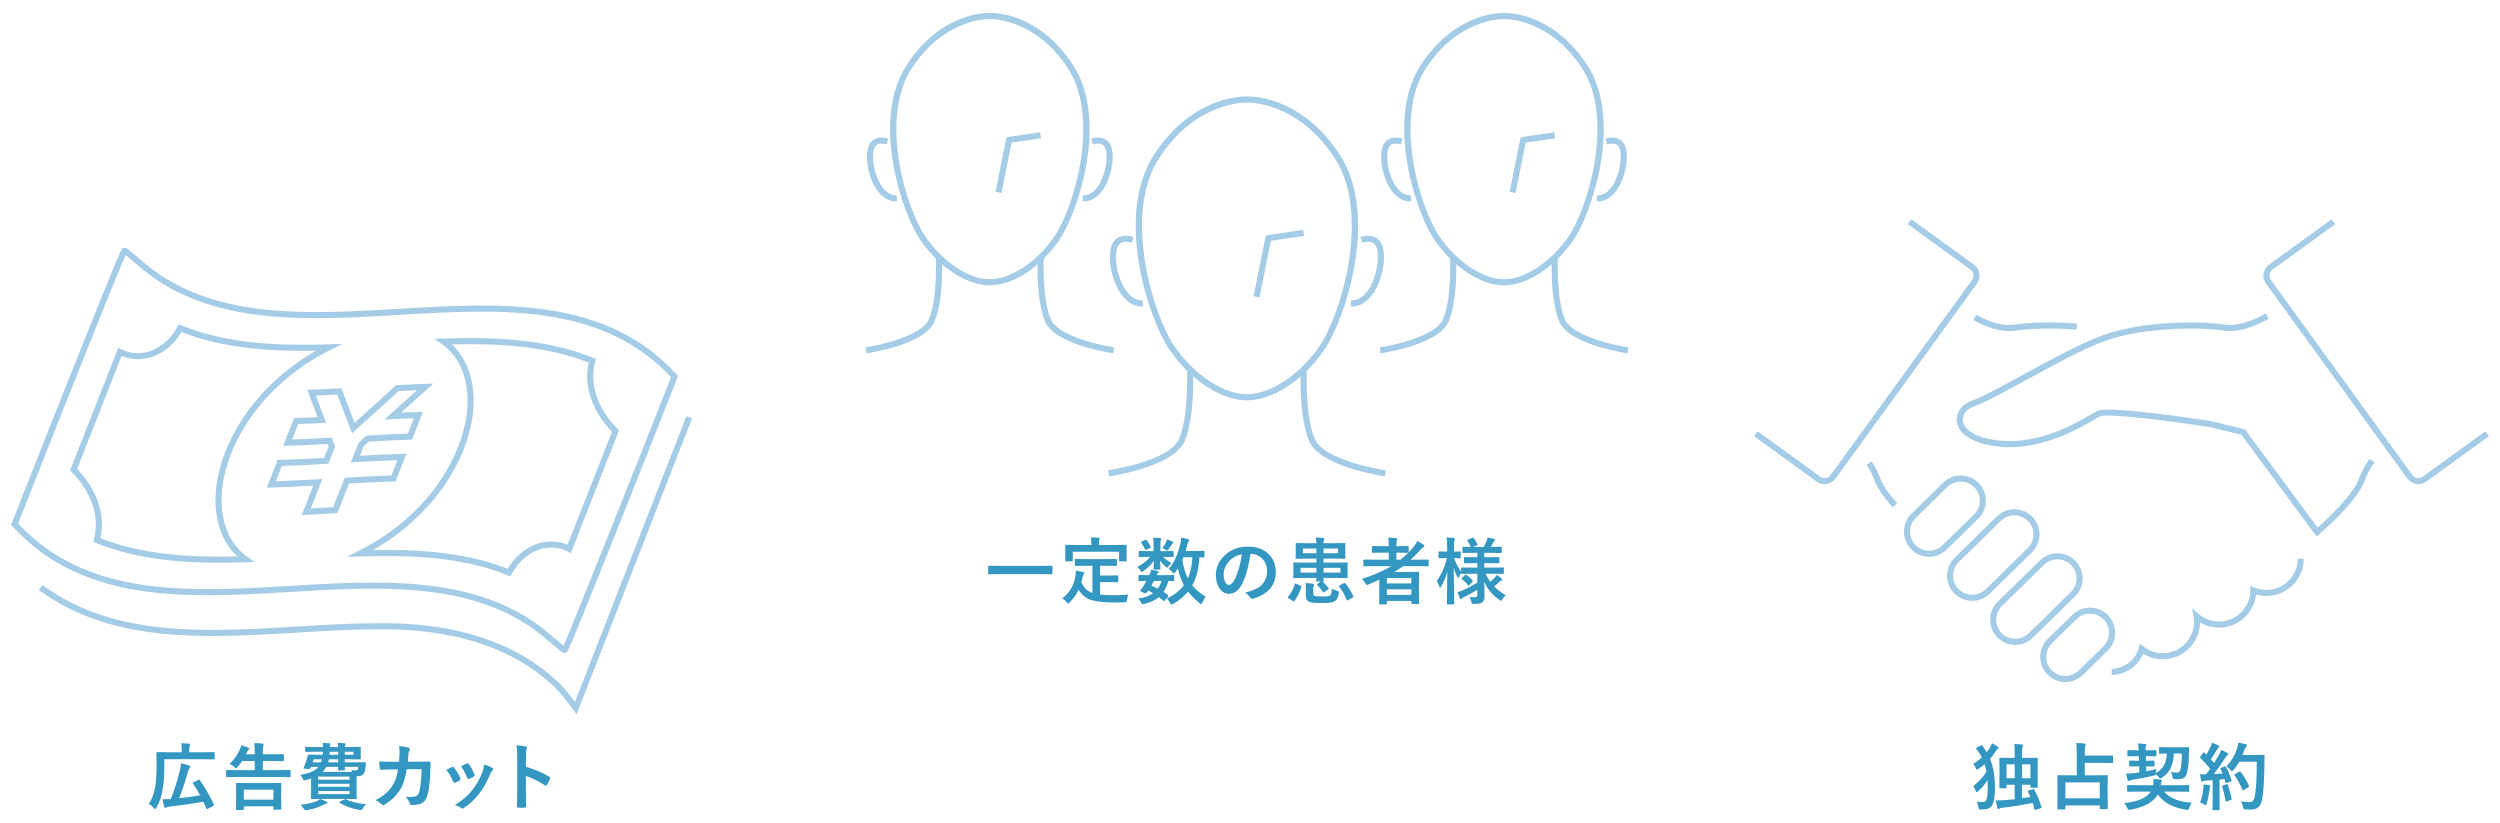 <?xml version="1.0" encoding="utf-8"?>
<!-- Generator: Adobe Illustrator 24.0.1, SVG Export Plug-In . SVG Version: 6.00 Build 0)  -->
<svg version="1.1" id="レイヤー_1" xmlns="http://www.w3.org/2000/svg" xmlns:xlink="http://www.w3.org/1999/xlink" x="0px"
	 y="0px" width="820px" height="270px" viewBox="0 0 820 270" style="enable-background:new 0 0 820 270;" xml:space="preserve">
<style type="text/css">
	.st0{fill:#3397C2;}
	.st1{fill:#A4CCE7;}
</style>
<g>
	<g>
		<path class="st0" d="M53.896,249.025v2.906c0,2.844-0.223,5.41-0.668,7.699c-0.375,1.945-1.016,3.715-1.922,5.309
			c-0.164,0.305-0.293,0.457-0.387,0.457c-0.086,0-0.246-0.129-0.48-0.387c-0.5-0.547-1.035-0.996-1.605-1.348
			c0.922-1.398,1.578-3.07,1.969-5.016c0.367-1.727,0.551-4.117,0.551-7.172l-0.047-4.512c0-0.133,0.016-0.211,0.047-0.234
			s0.102-0.035,0.211-0.035l3.27,0.047h4.77v-1.031c0-0.836-0.047-1.484-0.141-1.945c0.836,0.023,1.684,0.07,2.543,0.141
			c0.258,0.031,0.387,0.113,0.387,0.246s-0.047,0.285-0.141,0.457c-0.117,0.195-0.176,0.539-0.176,1.031v1.102h4.875l3.223-0.047
			c0.156,0,0.234,0.09,0.234,0.27v1.816c0,0.141-0.016,0.227-0.047,0.258c-0.023,0.023-0.086,0.035-0.188,0.035l-3.223-0.047H53.896
			z M65.532,255.857c1.758,2.523,3.297,5.195,4.617,8.016c0.031,0.086,0.047,0.152,0.047,0.199c0,0.102-0.09,0.195-0.27,0.281
			l-1.77,0.938c-0.102,0.047-0.184,0.07-0.246,0.07c-0.109,0-0.195-0.082-0.258-0.246c-0.422-0.953-0.742-1.668-0.961-2.145
			c-3.703,0.656-7.434,1.191-11.191,1.605c-0.383,0.047-0.676,0.137-0.879,0.27c-0.148,0.094-0.277,0.141-0.387,0.141
			c-0.156,0-0.277-0.121-0.363-0.363c-0.172-0.594-0.363-1.426-0.574-2.496c0.336,0.016,0.648,0.023,0.938,0.023
			c0.578,0,1.176-0.023,1.793-0.07c1.195-3.023,2.195-6.191,3-9.504c0.164-0.648,0.27-1.395,0.316-2.238
			c0.867,0.18,1.754,0.422,2.66,0.727c0.273,0.078,0.41,0.215,0.41,0.41c0,0.148-0.07,0.309-0.211,0.48
			c-0.25,0.297-0.453,0.742-0.609,1.336c-0.852,3.094-1.801,5.934-2.848,8.52c2.742-0.305,5.039-0.625,6.891-0.961
			c-0.633-1.195-1.418-2.48-2.355-3.855c-0.047-0.07-0.07-0.133-0.07-0.188c0-0.078,0.086-0.16,0.258-0.246l1.559-0.75
			c0.164-0.07,0.27-0.105,0.316-0.105C65.399,255.705,65.462,255.756,65.532,255.857z"/>
		<path class="st0" d="M77.444,254.861l-3.023,0.047c-0.133,0-0.211-0.016-0.234-0.047s-0.035-0.102-0.035-0.211v-1.828
			c0-0.133,0.016-0.211,0.047-0.234s0.105-0.035,0.223-0.035l3.023,0.047h6.117v-2.988h-4.125c-0.477,0.727-0.973,1.387-1.488,1.98
			c-0.258,0.305-0.426,0.457-0.504,0.457c-0.102,0-0.289-0.137-0.563-0.41c-0.313-0.32-0.832-0.691-1.559-1.113
			c1.297-1.195,2.371-2.66,3.223-4.395c0.273-0.617,0.473-1.184,0.598-1.699c0.563,0.164,1.266,0.406,2.109,0.727
			c0.336,0.117,0.504,0.25,0.504,0.398c0,0.109-0.09,0.238-0.27,0.387c-0.156,0.133-0.289,0.348-0.398,0.645
			c-0.211,0.461-0.34,0.734-0.387,0.82h2.859v-0.574c0-1.359-0.047-2.391-0.141-3.094c1.125,0.023,2.027,0.078,2.707,0.164
			c0.258,0.023,0.387,0.113,0.387,0.27c0,0.063-0.051,0.223-0.152,0.48c-0.094,0.258-0.141,0.855-0.141,1.793v0.961h3.387
			l3.258-0.047c0.164,0,0.246,0.086,0.246,0.258v1.781c0,0.172-0.082,0.258-0.246,0.258l-3.258-0.047h-3.387v2.988h5.777
			l3.023-0.047c0.141,0,0.227,0.016,0.258,0.047c0.023,0.031,0.035,0.105,0.035,0.223v1.828c0,0.125-0.016,0.199-0.047,0.223
			c-0.039,0.023-0.121,0.035-0.246,0.035l-3.023-0.047H77.444z M79.694,265.689h-2.039c-0.125,0-0.199-0.016-0.223-0.047
			s-0.035-0.102-0.035-0.211l0.047-3.961v-1.805l-0.047-2.613c0-0.125,0.016-0.199,0.047-0.223s0.102-0.035,0.211-0.035l3.293,0.047
			h7.746l3.305-0.047c0.125,0,0.203,0.016,0.234,0.047c0.023,0.031,0.035,0.102,0.035,0.211l-0.047,2.262v2.063l0.047,3.961
			c0,0.156-0.09,0.234-0.27,0.234h-2.063c-0.172,0-0.258-0.078-0.258-0.234v-0.867h-9.691v0.961c0,0.125-0.02,0.199-0.059,0.223
			C79.897,265.678,79.819,265.689,79.694,265.689z M79.987,259.021v3.27h9.691v-3.27H79.987z"/>
		<path class="st0" d="M110.753,243.658c0.633,0,1.375,0.043,2.227,0.129c0.258,0.023,0.387,0.109,0.387,0.258
			c0,0.031-0.047,0.16-0.141,0.387c-0.086,0.133-0.129,0.332-0.129,0.598h1.102l3.867-0.047c0.141,0,0.227,0.016,0.258,0.047
			c0.023,0.031,0.035,0.105,0.035,0.223l-0.047,1.336v0.867l0.047,1.359c0,0.133-0.02,0.211-0.059,0.234
			c-0.031,0.023-0.109,0.035-0.234,0.035l-3.867-0.047h-1.102v1.008h3.363l3.293-0.047c0.18,0,0.27,0.07,0.27,0.211
			c0,0.023,0,0.051,0,0.082c-0.039,0.563-0.066,0.887-0.082,0.973c-0.125,1.172-0.293,1.945-0.504,2.32
			c-0.367,0.672-1.086,1.008-2.156,1.008h-0.316v4.934l0.047,2.297c0,0.125-0.014,0.201-0.041,0.229s-0.104,0.041-0.229,0.041
			l-3.492-0.047h-7.523l-3.469,0.047c-0.133,0-0.211-0.016-0.234-0.047s-0.035-0.105-0.035-0.223l0.047-2.531v-3.938
			c-0.391,0.141-0.957,0.316-1.699,0.527c-0.266,0.063-0.445,0.094-0.539,0.094c-0.18,0-0.355-0.199-0.527-0.598
			c-0.203-0.492-0.465-0.898-0.785-1.219c2.961-0.461,4.953-1.336,5.977-2.625h-2.449l-0.188,0.434
			c-0.086,0.18-0.215,0.27-0.387,0.27c-0.039,0-0.07,0-0.094,0l-1.441-0.129c-0.227-0.023-0.34-0.078-0.34-0.164
			c0-0.039,0.016-0.094,0.047-0.164c0.438-0.93,0.773-1.82,1.008-2.672c0.109-0.344,0.207-0.766,0.293-1.266
			c0.016-0.227,0.109-0.34,0.281-0.34l3.27,0.047h1.395c0.008-0.047,0.031-0.375,0.07-0.984h-2.332l-3.234,0.047
			c-0.18,0-0.27-0.078-0.27-0.234v-1.125c0-0.125,0.016-0.203,0.047-0.234c0.031-0.023,0.105-0.035,0.223-0.035l3.234,0.047h2.355
			c-0.023-0.516-0.078-0.973-0.164-1.371c0.922,0.023,1.648,0.066,2.18,0.129c0.289,0.023,0.434,0.109,0.434,0.258
			c0,0.047-0.02,0.113-0.059,0.199c-0.047,0.094-0.074,0.156-0.082,0.188c-0.07,0.156-0.105,0.355-0.105,0.598h2.766
			C110.894,244.482,110.839,244.025,110.753,243.658z M105.035,262.068c0.805,0.289,1.492,0.586,2.063,0.891
			c0.227,0.094,0.34,0.207,0.34,0.34c0,0.164-0.121,0.262-0.363,0.293c-0.328,0.055-0.648,0.172-0.961,0.352
			c-1.375,0.773-3.176,1.359-5.402,1.758c-0.281,0.031-0.449,0.047-0.504,0.047c-0.125,0-0.223-0.039-0.293-0.117
			c-0.047-0.039-0.141-0.168-0.281-0.387c-0.32-0.539-0.672-0.973-1.055-1.301c2.25-0.227,4.059-0.633,5.426-1.219
			C104.378,262.561,104.722,262.342,105.035,262.068z M102.585,250.045h2.684c0.109-0.227,0.223-0.563,0.34-1.008h-2.73
			L102.585,250.045z M114.632,254.732h-10.289v1.008h10.289V254.732z M104.343,258.061h10.289v-0.973h-10.289V258.061z
			 M114.632,260.486v-1.008h-10.289v1.008H114.632z M105.808,253.174h9.645c-0.125-0.367-0.195-0.578-0.211-0.633
			c0.555,0.086,1.066,0.129,1.535,0.129c0.352,0,0.559-0.121,0.621-0.363c0.023-0.109,0.055-0.367,0.094-0.773h-4.395
			c0.008,0.195,0.02,0.41,0.035,0.645c0.008,0.148,0.012,0.23,0.012,0.246c0,0.125-0.016,0.203-0.047,0.234
			c-0.031,0.023-0.102,0.035-0.211,0.035h-1.734c-0.133,0-0.215-0.016-0.246-0.047c-0.023-0.031-0.035-0.105-0.035-0.223
			l0.023-0.891h-3.867C106.683,252.197,106.277,252.744,105.808,253.174z M107.625,250.045h3.293v-1.008h-3.047
			C107.785,249.475,107.703,249.811,107.625,250.045z M108.082,247.549h2.836v-0.984h-2.789
			C108.128,246.807,108.113,247.135,108.082,247.549z M113.578,262.174c1.477,0.805,3.652,1.348,6.527,1.629
			c-0.5,0.469-0.891,0.957-1.172,1.465c-0.164,0.289-0.34,0.434-0.527,0.434c-0.125,0-0.316-0.023-0.574-0.07
			c-2.656-0.484-4.809-1.262-6.457-2.332c-0.109-0.078-0.164-0.137-0.164-0.176c0-0.047,0.086-0.109,0.258-0.188l1.535-0.715
			c0.18-0.086,0.297-0.129,0.352-0.129S113.484,262.119,113.578,262.174z M115.91,246.564h-2.813v0.984h2.813V246.564z"/>
		<path class="st0" d="M130.88,249.857c0.102-1.148,0.16-2.227,0.176-3.234c0-0.672-0.059-1.305-0.176-1.898
			c1.336,0.125,2.375,0.293,3.117,0.504c0.273,0.086,0.41,0.254,0.41,0.504c0,0.141-0.039,0.293-0.117,0.457
			c-0.164,0.273-0.27,0.648-0.316,1.125c-0.008,0.156-0.039,0.551-0.094,1.184c-0.031,0.461-0.07,0.906-0.117,1.336h3.645
			l3.34-0.047c0.336,0,0.504,0.109,0.504,0.328c0,0.008-0.031,0.859-0.094,2.555c-0.117,3.586-0.414,6.215-0.891,7.887
			c-0.258,1-0.629,1.758-1.113,2.273c-0.438,0.469-1.012,0.793-1.723,0.973c-0.664,0.172-1.469,0.258-2.414,0.258
			c-0.289,0-0.48-0.16-0.574-0.48c-0.313-0.875-0.777-1.602-1.395-2.18c0.414,0.016,0.77,0.023,1.066,0.023
			c0.961,0,1.691-0.078,2.191-0.234c0.352-0.117,0.617-0.309,0.797-0.574c0.172-0.242,0.324-0.613,0.457-1.113
			c0.414-1.75,0.652-4.148,0.715-7.195h-4.852c-0.484,2.961-1.195,5.176-2.133,6.645c-1.203,1.961-2.898,3.609-5.086,4.945
			c-0.203,0.125-0.387,0.188-0.551,0.188s-0.316-0.078-0.457-0.234c-0.508-0.563-1.18-1.027-2.016-1.395
			c2.438-1.227,4.316-2.859,5.637-4.898c0.797-1.281,1.375-3.008,1.734-5.18h-2.168c-1.055,0-2.203,0.043-3.445,0.129
			c-0.023,0-0.043,0-0.059,0c-0.18,0-0.281-0.137-0.305-0.41c-0.07-0.391-0.137-1.168-0.199-2.332
			c1.008,0.063,2.336,0.094,3.984,0.094H130.88z"/>
		<path class="st0" d="M146.389,252.518c0.469-0.258,1.102-0.574,1.898-0.949c0.094-0.047,0.18-0.07,0.258-0.07
			c0.125,0,0.246,0.078,0.363,0.234c0.961,1.211,1.648,2.395,2.063,3.551c0.063,0.227,0.094,0.348,0.094,0.363
			c0,0.102-0.094,0.215-0.281,0.34c-0.5,0.289-1.016,0.535-1.547,0.738c-0.078,0.031-0.148,0.047-0.211,0.047
			c-0.164,0-0.293-0.125-0.387-0.375C148.061,254.92,147.311,253.627,146.389,252.518z M158.775,250.725
			c1.211,0.375,2.105,0.758,2.684,1.148c0.211,0.156,0.316,0.293,0.316,0.41c0,0.133-0.086,0.277-0.258,0.434
			c-0.195,0.164-0.438,0.57-0.727,1.219c-1.039,2.461-2.246,4.59-3.621,6.387c-1.492,1.906-3.141,3.453-4.945,4.641
			c-0.234,0.172-0.426,0.258-0.574,0.258s-0.277-0.055-0.387-0.164c-0.531-0.43-1.211-0.766-2.039-1.008
			c1.547-1.023,2.746-1.91,3.598-2.66c0.773-0.688,1.492-1.465,2.156-2.332c1.406-1.828,2.488-3.758,3.246-5.789
			C158.514,252.432,158.697,251.584,158.775,250.725z M151.217,251.299c1.023-0.484,1.664-0.777,1.922-0.879
			c0.094-0.047,0.176-0.07,0.246-0.07c0.133,0,0.258,0.086,0.375,0.258c0.797,1.039,1.414,2.207,1.852,3.504
			c0.039,0.117,0.059,0.211,0.059,0.281c0,0.133-0.102,0.254-0.305,0.363c-0.461,0.266-1.012,0.512-1.652,0.738
			c-0.063,0.023-0.113,0.035-0.152,0.035c-0.125,0-0.234-0.129-0.328-0.387C152.646,253.635,151.975,252.354,151.217,251.299z"/>
		<path class="st0" d="M172.515,251.486c3.016,0.945,5.559,2.035,7.629,3.27c0.211,0.109,0.316,0.246,0.316,0.41
			c0,0.063-0.016,0.133-0.047,0.211c-0.297,0.75-0.641,1.445-1.031,2.086c-0.102,0.18-0.207,0.27-0.316,0.27
			c-0.094,0-0.184-0.039-0.27-0.117c-2.25-1.445-4.352-2.473-6.305-3.082v5.309c0,0.875,0.031,2.441,0.094,4.699
			c0,0.031,0,0.055,0,0.07c0,0.195-0.145,0.293-0.434,0.293c-0.359,0.023-0.715,0.035-1.066,0.035c-0.359,0-0.715-0.012-1.066-0.035
			c-0.305,0-0.457-0.121-0.457-0.363c0.063-1.547,0.094-3.121,0.094-4.723v-11.813c0-1.461-0.078-2.645-0.234-3.551
			c1.406,0.094,2.406,0.223,3,0.387c0.305,0.063,0.457,0.199,0.457,0.41c0,0.133-0.066,0.316-0.199,0.551
			c-0.109,0.211-0.164,0.961-0.164,2.25V251.486z"/>
	</g>
	<g>
		<path class="st1" d="M185.036,214.289l-0.21-0.168c-0.629-0.239-1.637-1.073-4.203-3.258c-1.59-1.354-3.393-2.89-4.787-3.919
			l-0.001-0.001c-22.014-16.275-51.8-14.5-80.604-12.783c-33.366,1.991-67.87,4.047-91.179-21.56l-0.419-0.46l0.228-0.578
			c6.461-16.447,15.406-39.014,22.258-56.154c13.561-33.92,13.71-33.956,14.425-34.124c0.71-0.173,1.076,0.072,4.861,3.296
			c1.63,1.389,3.478,2.962,4.908,4.014c22,16.185,51.734,14.415,80.491,12.699c33.37-1.988,67.875-4.046,91.185,21.562l0.419,0.46
			l-0.228,0.579c-6.127,15.597-15.074,38.147-22.263,56.114c-13.579,33.937-13.703,33.969-14.39,34.151L185.036,214.289z
			 M177.023,205.335c1.451,1.071,3.281,2.63,4.896,4.005c1.003,0.854,2.18,1.856,2.93,2.438
			c3.222-7.324,23.274-57.586,35.239-88.033c-22.666-24.419-56.47-22.406-89.167-20.455c-29.11,1.737-59.212,3.529-81.794-13.084
			c-1.487-1.094-3.364-2.692-5.02-4.102c-1.001-0.853-2.176-1.854-2.925-2.435c-3.184,7.161-22.691,56.125-35.232,88.042
			c22.665,24.418,56.468,22.405,89.162,20.453C124.272,190.427,154.426,188.628,177.023,205.335L177.023,205.335z M167.456,189.083
			l-0.849-0.347c-15.508-6.33-33.156-6.689-48.377-6.212l-4.555,0.145l4.076-2.038c15.136-7.568,26.986-19.977,32.512-34.042
			c5.595-14.26,3.498-27.501-5.343-33.734l-2.443-1.723l2.988-0.094c15.426-0.489,33.334-0.114,49.196,6.358l0.827,0.337
			l-0.243,0.86c-2.029,7.184,0.719,15.441,7.352,22.088l0.462,0.463l-0.239,0.608c-5.054,12.881-10.115,25.762-15.177,38.644
			l-0.404,1.028l-0.983-0.504c-7.24-3.707-15.032,0.822-18.381,7.346L167.456,189.083z M126.816,180.377
			c12.954,0,26.966,1.162,39.714,6.174c4.289-7.504,12.595-10.813,19.639-7.872c4.853-12.352,9.706-24.702,14.552-37.053
			c-6.56-6.82-9.367-15.2-7.625-22.702c-14.408-5.662-30.566-6.294-44.88-5.962c7.8,7.285,9.383,20.406,3.909,34.357
			c-5.239,13.338-15.962,25.219-29.742,33.1C123.844,180.393,125.323,180.377,126.816,180.377z M71.944,184.574
			c-13.239,0-27.591-1.217-40.58-6.528l-0.828-0.339l0.244-0.859c2.038-7.188-0.706-15.446-7.338-22.094l-0.462-0.463l15.827-40.272
			l0.982,0.502c7.236,3.698,15.018-0.829,18.36-7.345l0.418-0.816l0.849,0.347c15.528,6.341,33.17,6.706,48.377,6.225l4.55-0.144
			l-4.071,2.038c-15.12,7.567-26.965,19.973-32.498,34.036c-5.59,14.253-3.498,27.501,5.331,33.749l2.433,1.722l-2.979,0.095
			C77.761,184.515,74.88,184.574,71.944,184.574z M32.93,176.52c14.416,5.677,30.576,6.316,44.886,5.982
			c-7.792-7.297-9.372-20.425-3.901-34.372c5.247-13.334,15.966-25.212,29.732-33.093c-14.135,0.258-29.918-0.545-44.152-6.145
			c-4.282,7.495-12.578,10.803-19.617,7.871l-14.56,37.047C31.878,160.633,34.682,169.015,32.93,176.52z M98.938,168.963
			l0.574-1.454c1.081-2.736,2.162-5.479,3.234-8.218c-4.403,0.251-9.064,0.489-13.74,0.617l-1.508,0.041l0.922-2.358
			c0.773-1.97,1.546-3.937,2.324-5.904v-0.781l0.971-0.049c4.612-0.133,9.201-0.362,14.606-0.667l0.509-1.297
			c0.318-0.811,0.636-1.622,0.958-2.436c-0.109-0.277-0.216-0.559-0.322-0.84c-5.096,0.291-9.27,0.477-13.081,0.581l-1.524,0.041
			l0.569-1.414c0.184-0.458,0.369-0.93,0.547-1.395c0.288-0.725,0.567-1.437,0.847-2.148c0.281-0.716,0.561-1.432,0.845-2.145
			c0.161-0.422,0.334-0.857,0.506-1.292l0.289-0.729l0.657-0.02c2.329-0.07,4.678-0.159,7.001-0.266
			c-0.962-2.547-1.915-5.113-2.862-7.689l-0.475-1.291l2.44-0.088c2.306-0.083,4.625-0.193,6.95-0.31
			c0.365-0.014,0.705-0.027,1.045-0.054l0.747-0.058l0.265,0.701c1.348,3.559,2.706,7.102,4.066,10.643
			c4.466-4.049,8.931-8.091,13.384-12.116l0.262-0.237l1.421-0.075c2.344-0.119,4.672-0.222,6.986-0.306l3.836-0.147l-2.069,1.85
			c-2.843,2.543-5.686,5.104-8.54,7.675c2.012-0.088,3.868-0.155,5.619-0.203l1.496-0.041l-0.534,1.397
			c-0.181,0.475-0.37,0.949-0.558,1.423l-0.778,1.99c-0.298,0.759-0.597,1.519-0.891,2.28c-0.138,0.336-0.261,0.65-0.385,0.966
			l-0.421,1.065l-0.658,0.02c-3.888,0.111-8.034,0.297-13.402,0.601l-1.829,1.645c-0.28,0.722-0.563,1.44-0.846,2.16
			c-0.114,0.29-0.228,0.58-0.341,0.87c4.393-0.251,9.049-0.489,13.748-0.617l1.668-0.045l-0.746,1.492
			c-0.372,0.946-0.77,1.96-1.167,2.974c-0.398,1.016-0.796,2.031-1.198,3.045l-0.578,1.475l-0.698,0.111
			c-4.97,0.136-9.942,0.398-14.604,0.666l-3.803,9.682l-5.327,0.309c-1.616,0.095-3.232,0.189-4.848,0.28L98.938,168.963z
			 M105.744,157.114l-0.567,1.453c-1.07,2.737-2.149,5.481-3.23,8.221c1.095-0.063,2.189-0.127,3.283-0.191l4.05-0.234l3.803-9.681
			l0.639-0.037c4.656-0.271,9.639-0.539,14.642-0.688l0.132-0.337c0.403-1.017,0.8-2.03,1.197-3.044
			c0.215-0.549,0.43-1.098,0.646-1.646c-4.715,0.151-9.368,0.404-13.727,0.658l-1.553,0.091l0.562-1.45
			c0.301-0.777,0.606-1.553,0.911-2.328c0.311-0.79,0.621-1.581,0.928-2.374l0.086-0.223l2.707-2.434l0.351-0.02
			c5.253-0.3,9.345-0.487,13.147-0.604c0.106-0.271,0.213-0.541,0.325-0.812c0.288-0.745,0.587-1.508,0.887-2.27l0.779-1.991
			c0-0.001,0.001-0.002,0.001-0.004c-2.099,0.068-4.358,0.162-6.861,0.286l-2.806,0.138l3.802-3.424
			c2.286-2.06,4.565-4.113,6.842-6.156c-1.743,0.07-3.491,0.15-5.244,0.239l-0.716,0.037c-4.724,4.27-9.462,8.56-14.199,12.856
			l-1.082,0.98l-0.524-1.363c-1.448-3.771-2.896-7.541-4.333-11.329c-0.113,0.005-0.226,0.009-0.338,0.014
			c-2.236,0.112-4.458,0.218-6.668,0.3c0.948,2.567,1.901,5.124,2.864,7.66l0.489,1.286l-1.374,0.068
			c-2.563,0.126-5.168,0.231-7.756,0.313c-0.104,0.263-0.206,0.525-0.307,0.788c-0.288,0.724-0.567,1.436-0.847,2.147
			c-0.28,0.715-0.561,1.429-0.844,2.142c3.571-0.114,7.51-0.3,12.245-0.575l0.737-0.043l0.332,0.89
			c0.207,0.555,0.416,1.113,0.635,1.656l0.15,0.371l-0.147,0.372c-0.371,0.935-0.736,1.867-1.101,2.798l-0.979,2.491l-0.639,0.036
			c-5.438,0.309-10.042,0.545-14.634,0.687c-0.663,1.677-1.321,3.352-1.979,5.027c4.696-0.151,9.356-0.404,13.726-0.658
			L105.744,157.114z"/>
		<path class="st1" d="M189.116,234.317l-1.076-1.473c-1.555-2.129-3.012-4-4.453-5.722l-0.132-0.147
			c-3.622-3.863-10.026-9.369-19.949-13.639c-10.673-4.599-23.334-6.93-37.633-6.93l-1.592,0.014
			c-8.848,0-18.041,0.551-26.932,1.084c-8.611,0.516-18.371,1.101-27.537,1.101c-8.691,0-21.711-0.424-34.385-4.084
			c-8.559-2.484-15.978-6.083-22.682-11.003l1.184-1.613c6.512,4.779,13.727,8.277,22.055,10.695
			c12.429,3.59,25.26,4.005,33.829,4.005c9.106,0,18.834-0.583,27.417-1.097c8.92-0.535,18.144-1.088,27.039-1.088l1.591-0.014
			c14.585,0,27.513,2.386,38.438,7.093c10.239,4.405,16.865,10.105,20.62,14.111l0.199,0.224c1.134,1.354,2.273,2.793,3.458,4.37
			l36.561-93.689l1.863,0.728L189.116,234.317z"/>
	</g>
	<g>
		<path class="st0" d="M327.428,188.321l-3.047,0.047c-0.18,0-0.27-0.078-0.27-0.234v-2.332c0-0.156,0.09-0.234,0.27-0.234
			l3.047,0.047h14.461l3.059-0.047c0.172,0,0.258,0.078,0.258,0.234v2.332c0,0.156-0.086,0.234-0.258,0.234l-3.059-0.047H327.428z"
			/>
		<path class="st0" d="M356.085,185.579l-3.234,0.047c-0.141,0-0.227-0.016-0.258-0.047c-0.023-0.031-0.035-0.105-0.035-0.223
			v-1.758c0-0.125,0.02-0.199,0.059-0.223c0.031-0.023,0.109-0.035,0.234-0.035l3.234,0.047h6.773l3.234-0.047
			c0.125,0,0.203,0.016,0.234,0.047c0.023,0.031,0.035,0.102,0.035,0.211v1.758c0,0.125-0.016,0.203-0.047,0.234
			c-0.031,0.023-0.105,0.035-0.223,0.035l-3.234-0.047h-2.039v3.188h2.93l2.754-0.047c0.141,0,0.223,0.016,0.246,0.047
			c0.031,0.031,0.047,0.102,0.047,0.211v1.758c0,0.109-0.016,0.176-0.047,0.199s-0.113,0.035-0.246,0.035l-2.754-0.047h-2.93v4.102
			c1.227,0.141,2.77,0.211,4.629,0.211c1.211,0,2.762-0.07,4.652-0.211c-0.227,0.547-0.379,1.121-0.457,1.723
			c-0.047,0.383-0.117,0.609-0.211,0.68c-0.07,0.055-0.285,0.102-0.645,0.141c-0.914,0.047-1.859,0.07-2.836,0.07
			c-4.25-0.016-7.227-0.406-8.93-1.172c-1.18-0.523-2.258-1.523-3.234-3c-0.695,1.5-1.672,2.867-2.93,4.102
			c-0.25,0.273-0.426,0.41-0.527,0.41c-0.086,0-0.246-0.152-0.48-0.457c-0.383-0.492-0.848-0.906-1.395-1.242
			c2.438-1.898,3.879-4.426,4.324-7.582c0.094-0.742,0.141-1.254,0.141-1.535c0.695,0.102,1.457,0.254,2.285,0.457
			c0.305,0.063,0.457,0.172,0.457,0.328c0,0.125-0.074,0.277-0.223,0.457c-0.109,0.133-0.215,0.383-0.316,0.75
			c-0.109,0.641-0.254,1.27-0.434,1.887c0.508,0.984,1.02,1.723,1.535,2.215c0.555,0.523,1.246,0.93,2.074,1.219v-8.895H356.085z
			 M366.117,178.759l3.164-0.047c0.18,0,0.27,0.078,0.27,0.234l-0.047,1.254v1.031l0.047,2.637c0,0.125-0.02,0.199-0.059,0.223
			c-0.023,0.023-0.094,0.035-0.211,0.035h-1.969c-0.125,0-0.199-0.016-0.223-0.047s-0.035-0.102-0.035-0.211v-2.906h-15.188v2.906
			c0,0.125-0.02,0.199-0.059,0.223c-0.031,0.023-0.109,0.035-0.234,0.035h-1.945c-0.125,0-0.199-0.016-0.223-0.047
			s-0.035-0.102-0.035-0.211l0.047-2.637v-0.82l-0.047-1.465c0-0.156,0.086-0.234,0.258-0.234l3.199,0.047h5.133v-0.211
			c0-1.055-0.059-1.816-0.176-2.285c0.805,0,1.66,0.039,2.566,0.117c0.242,0.031,0.363,0.113,0.363,0.246
			c0,0.078-0.047,0.23-0.141,0.457c-0.063,0.141-0.094,0.621-0.094,1.441v0.234H366.117z"/>
		<path class="st0" d="M381.672,180.774l2.977-0.047c0.141,0,0.227,0.016,0.258,0.047c0.023,0.031,0.035,0.109,0.035,0.234v1.441
			c0,0.133-0.02,0.211-0.059,0.234c-0.031,0.023-0.109,0.035-0.234,0.035l-2.977-0.047h-0.164c0.781,0.828,1.691,1.473,2.73,1.934
			c-0.336,0.289-0.695,0.73-1.078,1.324c-0.102,0.164-0.195,0.246-0.281,0.246c-0.117,0-0.336-0.137-0.656-0.41
			c-0.563-0.461-1.137-1.086-1.723-1.875c0.016,0.547,0.043,1.16,0.082,1.84c0.031,0.461,0.047,0.734,0.047,0.82
			c0,0.125-0.02,0.203-0.059,0.234c-0.031,0.023-0.102,0.035-0.211,0.035h-1.734c-0.125,0-0.199-0.016-0.223-0.047
			s-0.035-0.105-0.035-0.223c0-0.031,0.012-0.352,0.035-0.961c0.031-0.547,0.051-1.09,0.059-1.629
			c-0.867,1.227-2.012,2.336-3.434,3.328c-0.273,0.211-0.473,0.316-0.598,0.316c-0.094,0-0.215-0.137-0.363-0.41
			c-0.289-0.523-0.633-0.945-1.031-1.266c1.758-0.875,3.156-1.961,4.195-3.258h-0.504l-2.977,0.047c-0.156,0-0.234-0.09-0.234-0.27
			v-1.441c0-0.133,0.016-0.215,0.047-0.246c0.023-0.023,0.086-0.035,0.188-0.035l2.977,0.047h1.641v-2.332
			c0-0.852-0.051-1.547-0.152-2.086c0.945,0.023,1.715,0.07,2.309,0.141c0.211,0.023,0.316,0.113,0.316,0.27
			c0,0.07-0.02,0.164-0.059,0.281c-0.039,0.109-0.063,0.191-0.07,0.246c-0.063,0.188-0.094,0.668-0.094,1.441v2.039H381.672z
			 M373.34,196.36c2.039-0.32,3.664-0.922,4.875-1.805c-0.594-0.336-1.125-0.617-1.594-0.844l-0.352,0.527
			c-0.203,0.273-0.371,0.41-0.504,0.41c-0.102,0-0.238-0.039-0.41-0.117l-1.008-0.457c-0.25-0.117-0.375-0.215-0.375-0.293
			c0-0.023,0.039-0.102,0.117-0.234c0.313-0.383,0.648-0.848,1.008-1.395c0.281-0.414,0.59-0.949,0.926-1.605
			c-0.664,0.008-1.27,0.02-1.816,0.035c-0.359,0.008-0.547,0.012-0.563,0.012c-0.156,0-0.234-0.086-0.234-0.258v-1.465
			c0-0.18,0.078-0.27,0.234-0.27l3,0.047h0.34c0.328-0.703,0.535-1.305,0.621-1.805c0.828,0.133,1.551,0.301,2.168,0.504
			c0.195,0.078,0.293,0.168,0.293,0.27s-0.074,0.215-0.223,0.34c-0.18,0.172-0.34,0.402-0.48,0.691h2.496l3-0.047
			c0.141,0,0.223,0.016,0.246,0.047s0.035,0.105,0.035,0.223v1.465c0,0.172-0.094,0.258-0.281,0.258
			c-0.016,0-0.188-0.004-0.516-0.012c-0.352-0.016-0.723-0.027-1.113-0.035c-0.43,1.477-0.961,2.676-1.594,3.598
			c0.367,0.242,0.84,0.578,1.418,1.008c0.117,0.117,0.176,0.215,0.176,0.293c0,0.086-0.051,0.188-0.152,0.305l-0.984,1.16
			c-0.133,0.172-0.234,0.258-0.305,0.258c-0.039,0-0.113-0.039-0.223-0.117c-0.555-0.5-1.043-0.898-1.465-1.195
			c-1.133,0.977-2.723,1.727-4.77,2.25c-0.258,0.063-0.43,0.094-0.516,0.094c-0.195,0-0.391-0.207-0.586-0.621
			C374.004,197.11,373.708,196.704,373.34,196.36z M376.071,177.153c0.461,0.547,0.91,1.258,1.348,2.133
			c0.039,0.07,0.059,0.125,0.059,0.164c0,0.086-0.074,0.168-0.223,0.246l-1.23,0.598c-0.117,0.063-0.203,0.094-0.258,0.094
			c-0.078,0-0.141-0.063-0.188-0.188c-0.281-0.664-0.691-1.379-1.23-2.145c-0.07-0.094-0.105-0.164-0.105-0.211
			c0-0.07,0.074-0.141,0.223-0.211l1.148-0.563c0.117-0.055,0.199-0.082,0.246-0.082
			C375.922,176.989,375.993,177.044,376.071,177.153z M377.629,192.13c0.609,0.219,1.324,0.531,2.145,0.938
			c0.523-0.719,0.93-1.559,1.219-2.52h-2.52C378.161,191.196,377.879,191.724,377.629,192.13z M381.239,179.837
			c0.492-0.664,0.891-1.305,1.195-1.922c0.148-0.289,0.262-0.617,0.34-0.984c0.68,0.211,1.273,0.441,1.781,0.691
			c0.195,0.109,0.293,0.207,0.293,0.293c0,0.117-0.066,0.23-0.199,0.34c-0.156,0.125-0.285,0.277-0.387,0.457
			c-0.422,0.672-0.734,1.148-0.938,1.43c-0.156,0.273-0.281,0.41-0.375,0.41s-0.305-0.086-0.633-0.258
			C381.887,180.091,381.528,179.938,381.239,179.837z M383.348,186.587c1.688-1.867,2.957-4.613,3.809-8.238
			c0.148-0.609,0.238-1.281,0.27-2.016c1.227,0.266,1.957,0.434,2.191,0.504c0.289,0.094,0.434,0.215,0.434,0.363
			c0,0.086-0.09,0.262-0.27,0.527c-0.156,0.273-0.277,0.625-0.363,1.055c-0.078,0.352-0.254,1-0.527,1.945h3.094l2.836-0.047
			c0.125,0,0.199,0.016,0.223,0.047s0.035,0.102,0.035,0.211v1.641c0,0.125-0.016,0.199-0.047,0.223s-0.102,0.035-0.211,0.035
			c-0.016,0-0.168-0.004-0.457-0.012c-0.297-0.016-0.617-0.027-0.961-0.035c-0.18,3.789-0.965,6.863-2.355,9.223
			c0.945,1.172,2.426,2.434,4.441,3.785c-0.398,0.398-0.773,1.008-1.125,1.828c-0.164,0.352-0.301,0.527-0.41,0.527
			c-0.094,0-0.262-0.098-0.504-0.293c-1.555-1.289-2.82-2.566-3.797-3.832c-1.266,1.586-2.871,2.926-4.816,4.02
			c-0.32,0.164-0.52,0.246-0.598,0.246c-0.141,0-0.301-0.184-0.48-0.551c-0.266-0.57-0.609-1.043-1.031-1.418
			c2.422-1.141,4.285-2.598,5.59-4.371c-0.969-1.828-1.625-3.668-1.969-5.52c-0.266,0.461-0.555,0.895-0.867,1.301
			c-0.211,0.258-0.363,0.387-0.457,0.387c-0.117,0-0.285-0.145-0.504-0.434C384.176,187.235,383.786,186.868,383.348,186.587z
			 M391.094,182.79h-2.93l-0.328,0.797c0.336,2.383,0.926,4.43,1.77,6.141C390.465,187.829,390.961,185.517,391.094,182.79z"/>
		<path class="st0" d="M410.131,181.665c-0.602,4.445-1.602,7.891-3,10.336c-1.055,1.844-2.418,2.766-4.09,2.766
			c-1.211,0-2.234-0.609-3.07-1.828c-0.781-1.156-1.172-2.602-1.172-4.336c0-2.352,0.902-4.434,2.707-6.246
			c2.047-2.047,4.648-3.07,7.805-3.07c3.008,0,5.352,0.891,7.031,2.672c1.406,1.5,2.109,3.383,2.109,5.648
			c0,4.344-2.465,7.258-7.395,8.742c-0.141,0.039-0.258,0.059-0.352,0.059c-0.234,0-0.461-0.164-0.68-0.492
			c-0.344-0.539-0.902-1.043-1.676-1.512c2.469-0.586,4.266-1.41,5.391-2.473c1.234-1.164,1.852-2.73,1.852-4.699
			c0-1.602-0.559-2.953-1.676-4.055c-1.016-1.008-2.246-1.512-3.691-1.512H410.131z M407.342,181.806
			c-1.711,0.344-3.078,1.07-4.102,2.18c-1.25,1.406-1.875,2.887-1.875,4.441c0,1.102,0.199,1.988,0.598,2.66
			c0.313,0.516,0.656,0.773,1.031,0.773c0.656,0,1.258-0.488,1.805-1.465c0.586-1.07,1.121-2.445,1.605-4.125
			C406.842,184.747,407.155,183.259,407.342,181.806z"/>
		<path class="st0" d="M424.691,191.567c0.055-0.148,0.109-0.223,0.164-0.223c0.047,0,0.137,0.035,0.27,0.105l1.477,0.68
			c0.188,0.086,0.281,0.172,0.281,0.258c0,0.031-0.012,0.086-0.035,0.164c-0.516,1.68-1.277,3.211-2.285,4.594
			c-0.07,0.094-0.133,0.141-0.188,0.141c-0.063,0-0.168-0.047-0.316-0.141l-1.43-0.938c-0.156-0.102-0.234-0.191-0.234-0.27
			c0-0.047,0.027-0.109,0.082-0.188C423.453,194.603,424.191,193.208,424.691,191.567z M431.57,176.286
			c1.07,0.031,1.887,0.078,2.449,0.141c0.242,0.023,0.363,0.113,0.363,0.27c0,0.141-0.039,0.293-0.117,0.457
			c-0.094,0.258-0.141,0.594-0.141,1.008h3.551l3.352-0.047c0.133,0,0.211,0.016,0.234,0.047s0.035,0.105,0.035,0.223l-0.047,1.535
			v1.57l0.047,1.523c0,0.125-0.016,0.199-0.047,0.223s-0.105,0.035-0.223,0.035l-3.352-0.047h-3.551v1.313h4.383l3.281-0.047
			c0.133,0,0.211,0.016,0.234,0.047s0.035,0.102,0.035,0.211l-0.047,1.488v1.547l0.047,1.535c0,0.133-0.014,0.215-0.041,0.246
			s-0.104,0.047-0.229,0.047l-3.281-0.047h-4.359l0.023,0.938c0,0.156-0.09,0.234-0.27,0.234h-0.047
			c0.828,0.836,1.461,1.543,1.898,2.121c0.07,0.078,0.105,0.141,0.105,0.188c0,0.063-0.059,0.133-0.176,0.211l-1.301,0.961
			c-0.141,0.102-0.238,0.152-0.293,0.152s-0.117-0.074-0.188-0.223c-0.383-0.656-0.992-1.414-1.828-2.273
			c-0.07-0.086-0.105-0.152-0.105-0.199c0-0.063,0.078-0.141,0.234-0.234l1.031-0.703h-1.277c-0.156,0-0.234-0.078-0.234-0.234
			c0-0.258,0.008-0.57,0.023-0.938h-4.008l-3.293,0.047c-0.125,0-0.199-0.02-0.223-0.059c-0.023-0.031-0.035-0.109-0.035-0.234
			l0.047-1.535v-1.547l-0.047-1.488c0-0.125,0.016-0.199,0.047-0.223s0.102-0.035,0.211-0.035l3.293,0.047h4.031v-1.313h-3.246
			l-3.293,0.047c-0.125,0-0.199-0.016-0.223-0.047s-0.035-0.102-0.035-0.211l0.047-1.523v-1.57l-0.047-1.535
			c0-0.133,0.016-0.211,0.047-0.234s0.102-0.035,0.211-0.035l3.34,0.047h3.199C431.746,177.489,431.679,176.864,431.57,176.286z
			 M426.578,187.806h5.191v-1.547h-5.191V187.806z M427.351,181.442h4.418v-1.523h-4.418V181.442z M436.855,193.079
			c0.43,0.281,1.008,0.523,1.734,0.727c0.258,0.086,0.418,0.148,0.48,0.188c0.07,0.063,0.105,0.156,0.105,0.281
			c0,0.078-0.012,0.203-0.035,0.375c-0.195,1.297-0.652,2.152-1.371,2.566c-0.438,0.25-1.059,0.414-1.863,0.492
			c-0.563,0.055-1.414,0.082-2.555,0.082c-2.211,0-3.594-0.16-4.148-0.48c-0.594-0.336-0.891-1.023-0.891-2.063v-2.086
			c0-0.805-0.039-1.438-0.117-1.898c0.875,0.023,1.664,0.094,2.367,0.211c0.289,0.047,0.434,0.121,0.434,0.223
			c0,0.125-0.039,0.27-0.117,0.434c-0.094,0.188-0.141,0.465-0.141,0.832v1.488c0,0.516,0.129,0.836,0.387,0.961
			c0.281,0.148,1.086,0.223,2.414,0.223c0.945,0,1.535-0.012,1.77-0.035c0.367-0.031,0.66-0.109,0.879-0.234
			C436.578,195.161,436.8,194.399,436.855,193.079z M438.894,181.442v-1.523h-4.77v1.523H438.894z M439.667,187.806v-1.547h-5.543
			v1.547H439.667z M441.25,191.31c1.055,1.273,1.926,2.68,2.613,4.219c0.039,0.102,0.059,0.172,0.059,0.211
			c0,0.086-0.082,0.176-0.246,0.27l-1.512,0.82c-0.18,0.086-0.293,0.129-0.34,0.129c-0.063,0-0.109-0.059-0.141-0.176
			c-0.609-1.68-1.422-3.129-2.438-4.348c-0.055-0.078-0.082-0.137-0.082-0.176c0-0.07,0.086-0.156,0.258-0.258l1.324-0.715
			c0.156-0.078,0.25-0.117,0.281-0.117C441.074,191.169,441.148,191.216,441.25,191.31z"/>
		<path class="st0" d="M446.727,189.892c3.82-1.25,7.039-2.645,9.656-4.184h-5.965l-2.977,0.047c-0.125,0-0.199-0.016-0.223-0.047
			s-0.035-0.102-0.035-0.211v-1.734c0-0.156,0.086-0.234,0.258-0.234l2.977,0.047h5.098v-2.297h-2.191l-3.047,0.047
			c-0.125,0-0.203-0.016-0.234-0.047c-0.023-0.031-0.035-0.102-0.035-0.211v-1.711c0-0.125,0.016-0.199,0.047-0.223
			s0.105-0.035,0.223-0.035l3.047,0.047h2.191v-0.34c0-1.063-0.063-1.887-0.188-2.473c1,0.031,1.863,0.09,2.59,0.176
			c0.258,0.023,0.387,0.102,0.387,0.234s-0.039,0.293-0.117,0.48c-0.117,0.242-0.176,0.793-0.176,1.652v0.27h0.715l3.023-0.047
			c0.141,0,0.223,0.016,0.246,0.047c0.031,0.031,0.047,0.102,0.047,0.211v1.828c0.602-0.609,1.176-1.258,1.723-1.945
			c0.422-0.516,0.781-1.109,1.078-1.781c0.828,0.406,1.516,0.809,2.063,1.207c0.195,0.125,0.293,0.27,0.293,0.434
			c0,0.133-0.09,0.242-0.27,0.328c-0.273,0.125-0.602,0.422-0.984,0.891c-1.172,1.305-2.266,2.391-3.281,3.258h2.707l3-0.047
			c0.156,0,0.234,0.078,0.234,0.234v1.734c0,0.172-0.078,0.258-0.234,0.258l-3-0.047h-5.156c-0.969,0.68-1.941,1.313-2.918,1.898
			h4.664l3.223-0.047c0.133,0,0.215,0.02,0.246,0.059c0.023,0.031,0.035,0.109,0.035,0.234l-0.047,3.234v2.402l0.047,4.383
			c0,0.117-0.02,0.188-0.059,0.211c-0.031,0.023-0.105,0.035-0.223,0.035h-1.992c-0.18,0-0.27-0.082-0.27-0.246v-0.762h-8.027v0.867
			c0,0.125-0.02,0.199-0.059,0.223c-0.023,0.023-0.094,0.035-0.211,0.035h-1.992c-0.133,0-0.211-0.016-0.234-0.047
			s-0.035-0.102-0.035-0.211l0.047-4.512v-3.293c-1.586,0.719-2.777,1.234-3.574,1.547c-0.313,0.109-0.488,0.164-0.527,0.164
			c-0.133,0-0.309-0.199-0.527-0.598C447.485,190.731,447.133,190.267,446.727,189.892z M462.922,189.599h-8.027v1.758h8.027
			V189.599z M454.895,195.118h8.027v-1.816h-8.027V195.118z M461.75,181.325l-3.023-0.047h-0.715v2.297h1.348
			c0.914-0.695,1.758-1.445,2.531-2.25H461.75z"/>
		<path class="st0" d="M482.779,188.192l-3.258,0.047c-0.133,0-0.211-0.016-0.234-0.047s-0.035-0.102-0.035-0.211v-0.082
			c-0.281,0.422-0.496,0.84-0.645,1.254c-0.125,0.289-0.223,0.434-0.293,0.434s-0.176-0.129-0.316-0.387
			c-0.461-0.836-0.852-1.82-1.172-2.953c0.008,2.695,0.043,5.523,0.105,8.484c0.008,0.664,0.023,1.492,0.047,2.484
			c0.016,0.453,0.023,0.707,0.023,0.762c0,0.125-0.02,0.203-0.059,0.234c-0.023,0.023-0.094,0.035-0.211,0.035h-1.898
			c-0.125,0-0.199-0.02-0.223-0.059c-0.023-0.023-0.035-0.094-0.035-0.211c0-0.023,0.008-0.574,0.023-1.652
			c0.063-3.156,0.102-6.09,0.117-8.801c-0.492,1.852-1.164,3.465-2.016,4.84c-0.156,0.258-0.277,0.387-0.363,0.387
			s-0.164-0.129-0.234-0.387c-0.242-0.773-0.523-1.371-0.844-1.793c1.586-2.227,2.691-4.73,3.316-7.512h-0.27l-2.203,0.047
			c-0.125,0-0.203-0.02-0.234-0.059c-0.023-0.031-0.035-0.109-0.035-0.234v-1.652c0-0.141,0.016-0.227,0.047-0.258
			c0.031-0.023,0.105-0.035,0.223-0.035l2.203,0.047h0.363v-1.418c0-1.414-0.066-2.484-0.199-3.211
			c0.891,0.023,1.668,0.078,2.332,0.164c0.258,0.055,0.387,0.145,0.387,0.27c0,0.141-0.051,0.309-0.152,0.504
			c-0.094,0.227-0.141,0.977-0.141,2.25v1.441l1.992-0.047c0.117,0,0.188,0.02,0.211,0.059c0.023,0.031,0.035,0.109,0.035,0.234
			v1.652c0,0.141-0.016,0.227-0.047,0.258c-0.031,0.023-0.098,0.035-0.199,0.035l-1.945-0.047c0.586,1.695,1.355,3.176,2.309,4.441
			v-1.113c0-0.125,0.016-0.199,0.047-0.223s0.105-0.035,0.223-0.035l3.258,0.047h1.781v-1.465h-1.113l-3,0.047
			c-0.125,0-0.199-0.016-0.223-0.047s-0.035-0.102-0.035-0.211v-1.488c0-0.141,0.016-0.227,0.047-0.258
			c0.031-0.023,0.102-0.035,0.211-0.035l3,0.047h1.113v-1.441h-1.441l-3.176,0.047c-0.172,0-0.258-0.078-0.258-0.234v-1.547
			c0-0.125,0.016-0.199,0.047-0.223s0.102-0.035,0.211-0.035l2.496,0.047c-0.344-0.75-0.703-1.422-1.078-2.016
			c-0.047-0.078-0.07-0.141-0.07-0.188c0-0.07,0.082-0.145,0.246-0.223l1.453-0.551c0.117-0.039,0.195-0.059,0.234-0.059
			c0.055,0,0.129,0.059,0.223,0.176c0.438,0.602,0.82,1.258,1.148,1.969c0.047,0.086,0.07,0.148,0.07,0.188
			c0,0.07-0.094,0.145-0.281,0.223l-1.289,0.48h3.574c0.438-0.844,0.766-1.523,0.984-2.039c0.109-0.281,0.203-0.633,0.281-1.055
			c0.766,0.141,1.457,0.301,2.074,0.48c0.258,0.078,0.387,0.188,0.387,0.328c0,0.133-0.082,0.254-0.246,0.363
			c-0.141,0.102-0.254,0.246-0.34,0.434c-0.297,0.594-0.57,1.09-0.82,1.488h0.152l3.141-0.047c0.141,0,0.223,0.016,0.246,0.047
			c0.031,0.031,0.047,0.102,0.047,0.211v1.547c0,0.109-0.02,0.176-0.059,0.199c-0.031,0.023-0.109,0.035-0.234,0.035l-3.141-0.047
			h-2.309v1.441h1.711l3-0.047c0.125,0,0.199,0.02,0.223,0.059c0.023,0.031,0.035,0.109,0.035,0.234v1.488
			c0,0.125-0.016,0.199-0.047,0.223s-0.102,0.035-0.211,0.035l-3-0.047h-1.711v1.465h2.93l3.234-0.047
			c0.141,0,0.223,0.016,0.246,0.047c0.016,0.023,0.023,0.094,0.023,0.211v1.594c0,0.125-0.012,0.199-0.035,0.223
			s-0.102,0.035-0.234,0.035l-3.234-0.047h-2.496c0.453,0.945,0.965,1.824,1.535,2.637c0.484-0.391,0.996-0.871,1.535-1.441
			c0.25-0.266,0.449-0.543,0.598-0.832c0.586,0.391,1.098,0.781,1.535,1.172c0.18,0.148,0.27,0.285,0.27,0.41
			c0,0.141-0.105,0.242-0.316,0.305c-0.188,0.063-0.426,0.215-0.715,0.457c-0.648,0.617-1.191,1.105-1.629,1.465
			c1.016,1.039,2.285,1.984,3.809,2.836c-0.492,0.438-0.875,0.906-1.148,1.406c-0.18,0.32-0.316,0.48-0.41,0.48
			c-0.063,0-0.238-0.105-0.527-0.316c-2.258-1.57-3.922-3.559-4.992-5.965c0.008,0.688,0.031,1.66,0.07,2.918
			c0.023,0.883,0.035,1.5,0.035,1.852c0,0.984-0.258,1.664-0.773,2.039c-0.406,0.297-1.277,0.457-2.613,0.48
			c-0.406,0-0.648-0.039-0.727-0.117c-0.063-0.063-0.133-0.27-0.211-0.621c-0.141-0.539-0.352-1.051-0.633-1.535
			c0.656,0.063,1.227,0.094,1.711,0.094c0.375,0,0.621-0.063,0.738-0.188c0.102-0.109,0.152-0.309,0.152-0.598v-1.688
			c-1.453,0.914-2.902,1.715-4.348,2.402c-0.391,0.188-0.641,0.344-0.75,0.469c-0.109,0.148-0.219,0.223-0.328,0.223
			c-0.086,0-0.176-0.09-0.27-0.27c-0.289-0.633-0.566-1.309-0.832-2.027c0.586-0.164,1.047-0.324,1.383-0.48
			c1.68-0.711,3.395-1.59,5.145-2.637v-2.93H482.779z M479.533,189.985c-0.094-0.063-0.141-0.121-0.141-0.176
			s0.055-0.141,0.164-0.258l0.914-0.902c0.125-0.117,0.223-0.176,0.293-0.176c0.055,0,0.125,0.027,0.211,0.082
			c0.758,0.5,1.438,1.105,2.039,1.816c0.063,0.078,0.094,0.145,0.094,0.199c0,0.063-0.055,0.148-0.164,0.258l-0.938,1.078
			c-0.133,0.133-0.234,0.199-0.305,0.199c-0.055,0-0.113-0.043-0.176-0.129C480.986,191.251,480.322,190.587,479.533,189.985z"/>
	</g>
	<g>
		<g>
			<g>
				<path class="st1" d="M363.724,156.245l-0.283-1.98c0.202-0.028,20.195-2.97,23.319-10.39c3.254-7.728,2.557-22.406,2.549-22.554
					l1.997-0.101c0.032,0.62,0.729,15.281-2.703,23.43C385.042,153.108,364.593,156.121,363.724,156.245z"/>
				<path class="st1" d="M454.247,156.245c-0.868-0.124-21.318-3.137-24.88-11.595c-3.431-8.149-2.734-22.81-2.703-23.43
					l1.998,0.101c-0.008,0.147-0.705,14.826,2.549,22.554c3.124,7.42,23.117,10.361,23.319,10.39L454.247,156.245z"/>
			</g>
			<path class="st1" d="M408.985,131.311c-8.425,0-18.372-6.475-25.343-16.495c-6.667-9.584-18.33-43.813-5.09-64.113
				c12.848-19.7,29.768-19.09,30.482-19.055c0.612-0.041,17.532-0.649,30.383,19.055c13.239,20.3,1.577,54.529-5.09,64.113
				C427.358,124.836,417.41,131.311,408.985,131.311z M408.817,33.643c-1.991,0-17.128,0.579-28.589,18.153
				c-12.127,18.596-1.953,51.802,5.057,61.878c6.506,9.353,16.031,15.637,23.701,15.637c7.669,0,17.195-6.284,23.701-15.637
				c7.01-10.076,17.185-43.282,5.057-61.878c-12.194-18.698-28.549-18.156-28.709-18.15
				C409.018,33.645,408.944,33.643,408.817,33.643z"/>
			<path class="st1" d="M413.136,97.53l-1.961-0.394l3.858-19.24c0.083-0.415,0.418-0.732,0.836-0.793l11.574-1.688l0.289,1.979
				l-10.877,1.585L413.136,97.53z"/>
			<path class="st1" d="M443.483,100.518c-0.158,0-0.316-0.005-0.477-0.017l0.137-1.995c3.285,0.223,5.473-2.918,6.473-4.812
				c2.582-4.891,2.94-11.437,1.423-13.365c-0.311-0.393-1.253-1.587-4.249-0.694l-0.572-1.916c3.555-1.062,5.438,0.162,6.392,1.373
				c2.187,2.776,1.603,10.181-1.225,15.536C449.369,98.444,446.578,100.518,443.483,100.518z"/>
			<path class="st1" d="M374.487,100.518c-3.094,0-5.884-2.073-7.899-5.889c-2.828-5.355-3.412-12.761-1.226-15.537
				c0.953-1.212,2.836-2.434,6.392-1.373l-0.572,1.916c-2.997-0.894-3.939,0.301-4.249,0.694c-1.518,1.928-1.16,8.475,1.423,13.366
				c1,1.894,3.177,5.026,6.472,4.811l0.136,1.995C374.804,100.513,374.645,100.518,374.487,100.518z"/>
		</g>
		<g>
			<g>
				<path class="st1" d="M452.847,115.887l-0.283-1.979c4.997-0.715,18.47-3.768,20.769-9.228c2.9-6.887,2.278-19.989,2.271-20.121
					l1.998-0.101c0.027,0.555,0.651,13.688-2.426,20.998C471.969,113.073,453.626,115.776,452.847,115.887z"/>
				<path class="st1" d="M533.762,115.887c-0.779-0.111-19.123-2.814-22.33-10.431c-3.077-7.31-2.452-20.442-2.425-20.998
					l1.998,0.101c-0.007,0.132-0.63,13.233,2.271,20.121c2.299,5.46,15.772,8.513,20.77,9.228L533.762,115.887z"/>
			</g>
			<path class="st1" d="M493.304,93.592c-7.566,0-16.495-5.808-22.749-14.795c-5.973-8.586-16.418-39.254-4.553-57.448
				c11.521-17.666,26.704-17.125,27.352-17.087c0.547-0.034,15.732-0.578,27.253,17.087l0,0
				c11.865,18.193,1.419,48.862-4.554,57.448C509.8,87.784,500.872,93.592,493.304,93.592z M493.162,6.257
				c-1.767,0-15.263,0.511-25.483,16.185c-10.819,16.589-1.736,46.221,4.52,55.213c5.8,8.336,14.282,13.938,21.106,13.938
				c6.825,0,15.308-5.601,21.106-13.938c6.256-8.993,15.34-38.625,4.521-55.213l0,0c-10.865-16.66-25.434-16.19-25.579-16.182
				C493.337,6.259,493.273,6.257,493.162,6.257z"/>
			<path class="st1" d="M497.121,63.3l-1.961-0.394l3.449-17.205c0.083-0.414,0.418-0.732,0.836-0.793l10.35-1.509l0.289,1.979
				l-9.652,1.407L497.121,63.3z"/>
			<path class="st1" d="M524.154,66.057c-0.145,0-0.289-0.005-0.434-0.015l0.135-1.995c2.92,0.194,4.805-2.575,5.687-4.245
				c2.293-4.341,2.622-10.138,1.283-11.838c-0.266-0.337-1.07-1.365-3.686-0.584l-0.572-1.916c3.236-0.965,4.956,0.154,5.829,1.263
				c2.163,2.747,1.21,9.662-1.086,14.01C529.489,64.184,526.96,66.057,524.154,66.057z"/>
			<path class="st1" d="M462.456,66.057c-2.808,0-5.336-1.874-7.157-5.323c-2.296-4.347-3.248-11.261-1.086-14.007
				c0.876-1.109,2.6-2.228,5.829-1.263l-0.572,1.916c-2.613-0.778-3.42,0.247-3.685,0.584c-1.339,1.7-1.01,7.496,1.282,11.836
				c0.882,1.671,2.811,4.427,5.688,4.247l0.135,1.995C462.745,66.052,462.599,66.057,462.456,66.057z"/>
		</g>
		<g>
			<g>
				<path class="st1" d="M284.208,115.887l-0.283-1.979c4.998-0.715,18.47-3.768,20.769-9.228c2.9-6.887,2.278-19.989,2.272-20.121
					l1.997-0.101c0.028,0.555,0.653,13.688-2.426,20.998C303.331,113.073,284.988,115.776,284.208,115.887z"/>
				<path class="st1" d="M365.124,115.887c-0.779-0.111-19.122-2.814-22.33-10.431c-3.078-7.31-2.454-20.442-2.425-20.998
					l1.997,0.101c-0.006,0.132-0.628,13.233,2.271,20.121c2.299,5.46,15.772,8.513,20.77,9.228L365.124,115.887z"/>
			</g>
			<path class="st1" d="M324.666,93.592c-7.567,0-16.496-5.808-22.748-14.795c-5.973-8.586-16.419-39.254-4.553-57.448
				C308.887,3.68,324.078,4.221,324.716,4.262c0.545-0.035,15.729-0.582,27.252,17.087l0,0c11.866,18.194,1.42,48.862-4.553,57.448
				C341.163,87.784,332.233,93.592,324.666,93.592z M324.523,6.257c-1.767,0-15.262,0.511-25.483,16.185
				c-10.819,16.589-1.735,46.22,4.52,55.213c5.799,8.336,14.281,13.938,21.106,13.938c6.826,0,15.308-5.601,21.107-13.938
				c6.255-8.993,15.339-38.624,4.52-55.213l0,0c-10.865-16.66-25.427-16.19-25.579-16.182C324.7,6.259,324.635,6.257,324.523,6.257z
				"/>
			<path class="st1" d="M328.482,63.3l-1.961-0.394l3.45-17.205c0.083-0.415,0.418-0.732,0.836-0.793l10.349-1.509l0.289,1.979
				l-9.652,1.407L328.482,63.3z"/>
			<path class="st1" d="M355.516,66.057c-0.144,0-0.289-0.005-0.434-0.015l0.136-1.995c2.91,0.194,4.805-2.576,5.687-4.247
				c2.292-4.341,2.621-10.137,1.283-11.836c-0.265-0.338-1.075-1.363-3.686-0.584l-0.572-1.916c3.235-0.965,4.956,0.154,5.829,1.263
				c2.162,2.746,1.21,9.66-1.085,14.008C360.851,64.183,358.323,66.057,355.516,66.057z"/>
			<path class="st1" d="M293.817,66.057c-2.808,0-5.335-1.874-7.157-5.323c-2.296-4.348-3.248-11.262-1.085-14.008
				c0.873-1.109,2.591-2.23,5.829-1.263l-0.572,1.916c-2.609-0.778-3.419,0.247-3.686,0.584c-1.338,1.7-1.01,7.496,1.283,11.836
				c0.882,1.67,2.791,4.438,5.687,4.247l0.136,1.995C294.106,66.052,293.961,66.057,293.817,66.057z"/>
		</g>
	</g>
	<g>
		<path class="st0" d="M653.363,243.787c0.695,0.313,1.313,0.68,1.852,1.102c0.18,0.156,0.27,0.285,0.27,0.387
			c0,0.156-0.082,0.277-0.246,0.363c-0.211,0.117-0.418,0.363-0.621,0.738c-0.594,0.953-1.219,1.801-1.875,2.543
			c1.07,2.555,1.605,5.754,1.605,9.598c0,2.898-0.359,4.84-1.078,5.824c-0.563,0.773-1.508,1.16-2.836,1.16
			c-0.398,0-0.734-0.008-1.008-0.023c-0.211-0.016-0.336-0.063-0.375-0.141c-0.039-0.07-0.09-0.289-0.152-0.656
			c-0.141-0.75-0.324-1.34-0.551-1.77c0.648,0.109,1.305,0.164,1.969,0.164c0.633,0,1.063-0.313,1.289-0.938
			c0.242-0.664,0.363-1.855,0.363-3.574c0-0.953-0.023-1.84-0.07-2.66c-0.828,1.336-1.844,2.543-3.047,3.621
			c-0.258,0.211-0.426,0.316-0.504,0.316c-0.117,0-0.234-0.176-0.352-0.527c-0.242-0.672-0.5-1.168-0.773-1.488
			c1.852-1.43,3.301-3.004,4.348-4.723c-0.195-0.977-0.406-1.785-0.633-2.426c-0.563,0.492-1.234,1-2.016,1.523
			c-0.227,0.164-0.395,0.246-0.504,0.246c-0.133,0-0.266-0.184-0.398-0.551c-0.234-0.57-0.5-1.02-0.797-1.348
			c1.078-0.672,2.008-1.375,2.789-2.109c-0.297-0.617-0.66-1.25-1.09-1.898l-0.691-0.879c-0.078-0.109-0.117-0.184-0.117-0.223
			c0-0.055,0.086-0.125,0.258-0.211l1.395-0.75c0.117-0.055,0.203-0.082,0.258-0.082c0.078,0,0.16,0.07,0.246,0.211
			c0.531,0.75,0.988,1.453,1.371,2.109c0.414-0.508,0.813-1.094,1.195-1.758C653,244.686,653.175,244.295,653.363,243.787z
			 M667.238,258.998c0.938,1.648,1.73,3.563,2.379,5.742c0.016,0.063,0.023,0.109,0.023,0.141c0,0.078-0.113,0.156-0.34,0.234
			l-1.535,0.504c-0.156,0.055-0.258,0.082-0.305,0.082c-0.063,0-0.113-0.074-0.152-0.223c-0.258-1-0.449-1.695-0.574-2.086
			c-3.547,0.688-6.836,1.199-9.867,1.535c-0.422,0.039-0.723,0.121-0.902,0.246c-0.18,0.109-0.332,0.164-0.457,0.164
			c-0.18,0-0.309-0.121-0.387-0.363c-0.016-0.047-0.199-0.855-0.551-2.426c0.93,0,1.754-0.023,2.473-0.07
			c1.086-0.063,2.348-0.172,3.785-0.328v-4.758h-2.684v0.914c0,0.156-0.09,0.234-0.27,0.234h-1.816c-0.18,0-0.27-0.078-0.27-0.234
			l0.047-4.395v-2.133l-0.047-2.977c0-0.125,0.016-0.199,0.047-0.223s0.105-0.035,0.223-0.035l3.164,0.047h1.605v-1.605
			c0-1.281-0.055-2.258-0.164-2.93c1.07,0.023,1.902,0.07,2.496,0.141c0.258,0.031,0.387,0.121,0.387,0.27
			c0,0.078-0.051,0.246-0.152,0.504c-0.109,0.25-0.164,0.914-0.164,1.992v1.629h1.723l3.164-0.047c0.133,0,0.211,0.016,0.234,0.047
			s0.035,0.102,0.035,0.211l-0.047,2.59v2.426l0.047,4.313c0,0.164-0.086,0.246-0.258,0.246h-1.852
			c-0.141,0-0.227-0.016-0.258-0.047c-0.023-0.023-0.035-0.09-0.035-0.199v-0.738h-2.754v4.441l2.754-0.434l-0.82-1.699
			c-0.039-0.094-0.059-0.16-0.059-0.199c0-0.086,0.094-0.156,0.281-0.211l1.418-0.434c0.117-0.039,0.195-0.059,0.234-0.059
			C667.101,258.799,667.167,258.865,667.238,258.998z M658.144,250.701v4.559h2.684v-4.559H658.144z M665.984,250.701h-2.754v4.559
			h2.754V250.701z"/>
		<path class="st0" d="M677.181,265.514h-2.109c-0.172,0-0.258-0.082-0.258-0.246l0.047-4.781v-2.531l-0.047-3.434
			c0-0.133,0.016-0.211,0.047-0.234s0.105-0.035,0.223-0.035l3.328,0.047h2.766v-7.348c0-1.352-0.063-2.43-0.188-3.234
			c1.109,0.023,2.02,0.078,2.73,0.164c0.273,0.031,0.41,0.121,0.41,0.27c0,0.094-0.051,0.254-0.152,0.48
			c-0.109,0.266-0.164,0.832-0.164,1.699v1.512h5.906l3.094-0.047c0.141,0,0.223,0.016,0.246,0.047
			c0.031,0.031,0.047,0.102,0.047,0.211v1.945c0,0.133-0.02,0.211-0.059,0.234c-0.031,0.023-0.109,0.035-0.234,0.035l-3.094-0.047
			h-5.906v4.078h3.914l3.363-0.047c0.125,0,0.199,0.016,0.223,0.047s0.035,0.105,0.035,0.223l-0.047,3.023v2.871l0.047,4.734
			c0,0.156-0.086,0.234-0.258,0.234h-2.121c-0.172,0-0.258-0.078-0.258-0.234v-0.961h-11.262v1.078
			C677.451,265.432,677.361,265.514,677.181,265.514z M677.451,256.631v5.227h11.262v-5.227H677.451z"/>
		<path class="st0" d="M701.104,259.654l-3.152,0.047c-0.125,0-0.199-0.016-0.223-0.047s-0.035-0.102-0.035-0.211v-1.688
			c0-0.125,0.016-0.199,0.047-0.223s0.102-0.035,0.211-0.035l3.152,0.047h5.133c0.07-0.336,0.105-0.742,0.105-1.219
			c0-0.258-0.012-0.531-0.035-0.82c0.898,0.047,1.684,0.117,2.355,0.211c0.305,0.055,0.457,0.152,0.457,0.293
			c0,0.063-0.02,0.141-0.059,0.234c-0.055,0.117-0.09,0.199-0.105,0.246c-0.102,0.195-0.184,0.547-0.246,1.055h5.93l3.117-0.047
			c0.141,0,0.223,0.016,0.246,0.047c0.031,0.031,0.047,0.102,0.047,0.211v1.688c0,0.117-0.016,0.189-0.047,0.217
			s-0.113,0.041-0.246,0.041l-3.117-0.047h-4.828c1.023,1.18,2.359,2.066,4.008,2.66c1.383,0.5,3.07,0.828,5.063,0.984
			c-0.336,0.477-0.613,1.031-0.832,1.664c-0.117,0.305-0.199,0.488-0.246,0.551c-0.063,0.078-0.156,0.117-0.281,0.117
			c-0.164,0-0.332-0.016-0.504-0.047c-4.281-0.656-7.371-2.32-9.27-4.992c-1.469,2.547-4.461,4.203-8.977,4.969
			c-0.242,0.047-0.418,0.07-0.527,0.07c-0.156,0-0.332-0.215-0.527-0.645c-0.281-0.641-0.602-1.152-0.961-1.535
			c2.391-0.297,4.285-0.762,5.684-1.395c1.336-0.602,2.328-1.402,2.977-2.402H701.104z M704.362,248.041h-0.527l0.047,1.488h0.094
			l2.449-0.047c0.164,0,0.246,0.086,0.246,0.258v1.441c0,0.156-0.082,0.234-0.246,0.234l-2.449-0.047h-0.047l0.047,1.594
			c1.133-0.203,2.254-0.445,3.363-0.727c-0.109,0.281-0.188,0.723-0.234,1.324c1.273-0.695,2.184-1.57,2.73-2.625
			c0.492-0.945,0.789-2.199,0.891-3.762c-0.672,0.008-1.266,0.02-1.781,0.035c-0.344,0.008-0.52,0.012-0.527,0.012
			c-0.125,0-0.199-0.016-0.223-0.047c-0.023-0.039-0.035-0.121-0.035-0.246v-1.605c0-0.125,0.016-0.199,0.047-0.223
			s0.102-0.035,0.211-0.035l2.742,0.047h3.832l2.719-0.047c0.227,0,0.34,0.09,0.34,0.27c0,0.016,0,0.035,0,0.059
			c-0.047,0.438-0.07,0.879-0.07,1.324c-0.031,3.281-0.258,5.578-0.68,6.891c-0.359,1.328-1.262,1.992-2.707,1.992
			c-0.547,0-0.98-0.016-1.301-0.047c-0.328-0.023-0.52-0.078-0.574-0.164c-0.055-0.07-0.109-0.289-0.164-0.656
			c-0.102-0.594-0.262-1.098-0.48-1.512c0.758,0.133,1.379,0.199,1.863,0.199c0.617,0,0.996-0.223,1.137-0.668
			c0.352-1.125,0.543-2.984,0.574-5.578h-2.59c-0.133,2.063-0.535,3.727-1.207,4.992c-0.617,1.172-1.535,2.145-2.754,2.918
			c-0.305,0.195-0.488,0.293-0.551,0.293c-0.117,0-0.305-0.184-0.563-0.551c-0.328-0.391-0.637-0.695-0.926-0.914
			c-0.031,0.172-0.098,0.289-0.199,0.352c-0.07,0.047-0.238,0.098-0.504,0.152c-2.359,0.555-4.703,1.02-7.031,1.395
			c-0.258,0.047-0.539,0.137-0.844,0.27c-0.156,0.078-0.273,0.117-0.352,0.117c-0.102,0-0.199-0.105-0.293-0.316
			c-0.156-0.555-0.301-1.266-0.434-2.133c0.711,0,1.527-0.055,2.449-0.164l1.852-0.246l-0.047-1.969h-0.574l-2.449,0.047
			c-0.18,0-0.27-0.078-0.27-0.234v-1.441c0-0.125,0.016-0.199,0.047-0.223s0.105-0.035,0.223-0.035l2.449,0.047h0.504l-0.047-1.488
			h-0.797l-2.684,0.047c-0.133,0-0.211-0.016-0.234-0.047s-0.035-0.105-0.035-0.223v-1.488c0-0.133,0.016-0.215,0.047-0.246
			c0.031-0.023,0.105-0.035,0.223-0.035l2.684,0.047h0.738c-0.023-0.859-0.102-1.613-0.234-2.262
			c0.844,0.031,1.625,0.09,2.344,0.176c0.258,0.023,0.387,0.109,0.387,0.258c0,0.133-0.039,0.277-0.117,0.434
			c-0.07,0.125-0.105,0.418-0.105,0.879c0,0.117,0.004,0.289,0.012,0.516h0.598l2.672-0.047c0.125,0,0.199,0.016,0.223,0.047
			c0.023,0.039,0.035,0.117,0.035,0.234v1.488c0,0.133-0.016,0.211-0.047,0.234s-0.102,0.035-0.211,0.035L704.362,248.041z"/>
		<path class="st0" d="M730.136,251.557c0.742,1.375,1.336,2.824,1.781,4.348c0.016,0.078,0.023,0.137,0.023,0.176
			c0,0.141-0.105,0.242-0.316,0.305l-1.266,0.41c-0.086,0.023-0.156,0.035-0.211,0.035c-0.102,0-0.168-0.066-0.199-0.199
			l-0.293-1.09c-0.367,0.055-0.918,0.113-1.652,0.176v6.598l0.047,3.141c0,0.125-0.016,0.203-0.047,0.234
			c-0.031,0.023-0.102,0.035-0.211,0.035h-1.828c-0.133,0-0.211-0.016-0.234-0.047s-0.035-0.105-0.035-0.223l0.047-3.141v-6.41
			l-2.262,0.141c-0.375,0.023-0.668,0.09-0.879,0.199c-0.133,0.078-0.254,0.117-0.363,0.117c-0.141,0-0.238-0.137-0.293-0.41
			c-0.117-0.578-0.227-1.25-0.328-2.016c0.586,0.039,1.078,0.059,1.477,0.059c0.156,0,0.328-0.004,0.516-0.012l1.336-1.816
			c-1.008-1.258-2.086-2.426-3.234-3.504c-0.094-0.102-0.141-0.176-0.141-0.223c0-0.039,0.055-0.141,0.164-0.305l0.891-1.184
			c0.094-0.141,0.172-0.211,0.234-0.211c0.047,0,0.121,0.047,0.223,0.141l0.598,0.621c0.5-0.828,0.93-1.633,1.289-2.414
			c0.242-0.492,0.43-0.988,0.563-1.488c0.875,0.32,1.57,0.613,2.086,0.879c0.211,0.117,0.316,0.246,0.316,0.387
			c0,0.094-0.07,0.199-0.211,0.316c-0.164,0.117-0.316,0.309-0.457,0.574c-0.773,1.32-1.48,2.422-2.121,3.305
			c0.648,0.742,1,1.145,1.055,1.207c0.469-0.734,1.008-1.621,1.617-2.66c0.281-0.523,0.527-1.078,0.738-1.664
			c0.914,0.43,1.586,0.773,2.016,1.031c0.195,0.109,0.293,0.23,0.293,0.363c0,0.148-0.09,0.27-0.27,0.363
			c-0.188,0.109-0.449,0.438-0.785,0.984c-1.156,1.828-2.375,3.563-3.656,5.203c1.344-0.07,2.297-0.125,2.859-0.164
			c-0.25-0.617-0.477-1.121-0.68-1.512c-0.039-0.086-0.059-0.148-0.059-0.188c0-0.07,0.102-0.145,0.305-0.223l1.102-0.387
			c0.109-0.031,0.188-0.047,0.234-0.047C729.992,251.369,730.066,251.432,730.136,251.557z M721.64,263.252
			c0.563-1.547,0.914-3.082,1.055-4.605c0.039-0.367,0.059-0.684,0.059-0.949c0-0.109-0.004-0.242-0.012-0.398
			c1.063,0.141,1.68,0.227,1.852,0.258c0.273,0.047,0.41,0.145,0.41,0.293c0,0.047-0.047,0.168-0.141,0.363
			c-0.039,0.047-0.09,0.301-0.152,0.762c-0.164,1.586-0.469,3.121-0.914,4.605c-0.094,0.352-0.203,0.527-0.328,0.527
			c-0.102,0-0.285-0.094-0.551-0.281C722.589,263.592,722.164,263.4,721.64,263.252z M730.3,257.229
			c0.094-0.031,0.164-0.047,0.211-0.047c0.086,0,0.16,0.086,0.223,0.258c0.578,1.75,0.984,3.262,1.219,4.535
			c0.016,0.078,0.023,0.133,0.023,0.164c0,0.117-0.102,0.207-0.305,0.27l-1.266,0.434c-0.117,0.039-0.203,0.059-0.258,0.059
			c-0.086,0-0.145-0.082-0.176-0.246c-0.289-1.742-0.652-3.281-1.09-4.617c-0.031-0.094-0.047-0.16-0.047-0.199
			c0-0.078,0.09-0.145,0.27-0.199L730.3,257.229z M730.277,251.416c1.617-1.734,2.762-3.668,3.434-5.801
			c0.227-0.719,0.379-1.398,0.457-2.039c0.797,0.148,1.574,0.316,2.332,0.504c0.336,0.102,0.504,0.23,0.504,0.387
			s-0.078,0.316-0.234,0.48c-0.234,0.195-0.461,0.602-0.68,1.219c-0.25,0.711-0.434,1.199-0.551,1.465h4.535l2.414-0.047
			c0.195,0,0.293,0.094,0.293,0.281c-0.031,0.453-0.047,1.117-0.047,1.992c-0.023,5.242-0.254,9.25-0.691,12.023
			c-0.211,1.328-0.625,2.273-1.242,2.836c-0.57,0.523-1.371,0.793-2.402,0.809l-0.855,0.012c-0.367,0-0.684-0.012-0.949-0.035
			c-0.375-0.023-0.598-0.074-0.668-0.152c-0.063-0.07-0.137-0.289-0.223-0.656c-0.156-0.719-0.379-1.328-0.668-1.828
			c1.141,0.148,2.039,0.223,2.695,0.223c0.117,0,0.234,0,0.352,0c0.766,0,1.277-0.691,1.535-2.074
			c0.398-2.273,0.598-5.992,0.598-11.156h-5.73c-0.57,1.023-1.195,1.918-1.875,2.684c-0.266,0.289-0.441,0.434-0.527,0.434
			c-0.094,0-0.262-0.145-0.504-0.434C731.171,252.041,730.738,251.666,730.277,251.416z M734.941,253.174
			c1.031,1.313,1.941,2.84,2.73,4.582c0.039,0.078,0.059,0.141,0.059,0.188c0,0.086-0.09,0.176-0.27,0.27l-1.512,0.914
			c-0.102,0.063-0.184,0.094-0.246,0.094c-0.086,0-0.156-0.082-0.211-0.246c-0.633-1.539-1.473-3.082-2.52-4.629
			c-0.078-0.109-0.117-0.188-0.117-0.234c0-0.07,0.086-0.152,0.258-0.246l1.348-0.762c0.102-0.063,0.184-0.094,0.246-0.094
			S734.847,253.064,734.941,253.174z"/>
	</g>
	<g>
		<path class="st1" d="M759.854,175.981l-24.684-33.364l-10.169-2.506c-15.973-2.476-34.149-4.566-36.209-3.536
			c-0.458,0.228-1.132,0.621-1.986,1.117c-5.302,3.085-17.721,10.303-31.433,8.782c-8.038-0.892-13.109-3.989-13.564-8.286
			c-0.315-2.977,1.811-5.756,5.289-6.915c2.982-0.996,9.13-4.348,16.248-8.229c9.026-4.922,19.258-10.502,26.389-13.094
			c13.319-4.844,32.74-4.666,39.706-3.505c3.743,0.623,8.355-0.602,13.72-3.644l0.986,1.74c-5.773,3.273-10.839,4.575-15.034,3.876
			c-7.217-1.2-26.318-1.089-38.694,3.412c-6.989,2.541-17.15,8.082-26.115,12.97c-7.201,3.927-13.421,7.318-16.572,8.371
			c-2.566,0.854-4.146,2.786-3.933,4.807c0.27,2.543,3.51,5.589,11.796,6.508c13.062,1.462,25.075-5.537,30.207-8.522
			c0.885-0.515,1.583-0.921,2.097-1.178c3.564-1.784,31.86,2.491,37.496,3.366l10.956,2.696l0.214,0.29l23.608,31.911
			c4.013-3.554,11.753-10.913,13.706-16.375c0.729-2.034,1.849-4.115,3.329-6.186l1.627,1.162c-1.373,1.921-2.407,3.838-3.073,5.697
			c-2.173,6.077-10.387,13.839-15.09,17.925L759.854,175.981z"/>
		<path class="st1" d="M692.705,221.429h-0.073l0.037-2c4.341-0.315,7.822-3.007,8.798-6.854l0.379-1.493l1.21,0.954
			c1.826,1.44,4.016,2.201,6.333,2.201c5.647,0,10.241-4.594,10.241-10.241c0-0.559-0.053-1.126-0.16-1.734l-0.495-2.791
			l2.137,1.862c1.87,1.631,4.259,2.528,6.725,2.528c5.648,0,10.243-4.595,10.243-10.242v-1.502l1.386,0.579
			c1.253,0.523,2.577,0.789,3.936,0.789c5.647,0,10.242-4.595,10.242-10.242h2c0,6.75-5.492,12.242-12.242,12.242
			c-1.159,0-2.298-0.161-3.399-0.481c-0.689,6.101-5.882,10.857-12.165,10.857c-2.193,0-4.334-0.593-6.207-1.698
			c-0.09,6.673-5.546,12.074-12.24,12.074c-2.3,0-4.494-0.626-6.421-1.823c-1.59,3.97-5.461,6.67-10.227,7.013L692.705,221.429z"/>
		<path class="st1" d="M632.746,182.637c-0.03,0-0.061,0-0.091,0c-2.205-0.024-4.271-0.905-5.814-2.482
			c-3.184-3.256-3.126-8.494,0.128-11.678l10.373-10.153c3.255-3.184,8.493-3.126,11.68,0.129l0,0
			c3.184,3.254,3.127,8.492-0.125,11.677l-10.376,10.15C636.965,181.802,634.917,182.637,632.746,182.637z M643.115,157.973
			c-1.579,0-3.16,0.592-4.375,1.78l-10.373,10.153c-2.466,2.412-2.51,6.382-0.097,8.85c2.417,2.466,6.387,2.509,8.852,0.094
			l10.376-10.15c2.464-2.412,2.506-6.382,0.094-8.849l0,0C646.367,158.6,644.741,157.973,643.115,157.973z"/>
		<path class="st1" d="M646.879,197.079c-0.031,0-0.063,0-0.094,0c-2.207-0.024-4.271-0.907-5.813-2.485
			c-1.543-1.575-2.379-3.657-2.355-5.863s0.906-4.271,2.484-5.814l13.831-13.533c1.575-1.543,3.673-2.351,5.865-2.356
			c2.206,0.024,4.271,0.907,5.813,2.485c1.544,1.577,2.381,3.66,2.356,5.865c-0.023,2.206-0.905,4.27-2.482,5.812l-13.831,13.534
			C651.098,196.244,649.051,197.079,646.879,197.079z M660.705,169.026c-1.646,0-3.195,0.633-4.374,1.786L642.5,184.346
			c-1.196,1.17-1.865,2.734-1.883,4.406c-0.019,1.671,0.616,3.249,1.785,4.443c1.169,1.196,2.733,1.865,4.405,1.884
			c1.695-0.018,3.251-0.616,4.447-1.786l13.831-13.534c1.195-1.169,1.863-2.732,1.881-4.403c0.019-1.671-0.616-3.25-1.786-4.445l0,0
			c-1.169-1.196-2.733-1.865-4.404-1.884C660.751,169.026,660.728,169.026,660.705,169.026z"/>
		<path class="st1" d="M661.005,211.52c-2.145,0-4.286-0.827-5.9-2.476c-3.184-3.259-3.125-8.499,0.129-11.681l13.831-13.536
			c1.576-1.544,3.647-2.378,5.865-2.355c2.205,0.024,4.27,0.907,5.812,2.484c1.544,1.574,2.381,3.656,2.357,5.862
			c-0.023,2.205-0.905,4.27-2.481,5.814l-13.832,13.533C665.18,210.736,663.091,211.52,661.005,211.52z M674.836,183.472
			c-1.646,0-3.195,0.632-4.373,1.785l-13.831,13.536c-2.466,2.412-2.51,6.383-0.097,8.853c2.411,2.466,6.384,2.504,8.852,0.091
			l13.831-13.533c1.194-1.17,1.863-2.735,1.881-4.407c0.019-1.671-0.616-3.248-1.786-4.44l-0.001-0.001
			c-1.169-1.195-2.733-1.864-4.404-1.883C674.884,183.472,674.86,183.472,674.836,183.472z"/>
		<path class="st1" d="M677.447,223.705c-2.146,0-4.29-0.827-5.905-2.478c-1.542-1.577-2.379-3.66-2.354-5.865
			c0.024-2.206,0.906-4.27,2.483-5.812l8.068-7.897c1.554-1.521,3.6-2.355,5.771-2.355c0.031,0,0.063,0,0.095,0
			c2.205,0.025,4.27,0.907,5.813,2.484l0,0c3.185,3.257,3.128,8.496-0.126,11.678l-8.069,7.896
			C681.617,222.924,679.531,223.705,677.447,223.705z M685.509,201.298c-1.645,0-3.194,0.632-4.372,1.785l-8.068,7.897
			c-1.195,1.168-1.863,2.732-1.882,4.403c-0.019,1.672,0.615,3.25,1.784,4.445c2.413,2.465,6.384,2.508,8.852,0.098l8.069-7.896
			c1.195-1.169,1.862-2.732,1.88-4.403c0.019-1.672-0.616-3.251-1.785-4.446c-1.17-1.195-2.734-1.863-4.405-1.883
			C685.557,201.298,685.534,201.298,685.509,201.298z"/>
		<path class="st1" d="M793.22,158.804c-0.235,0-0.472-0.019-0.709-0.056c-1.177-0.188-2.21-0.822-2.909-1.787l-46.361-63.942
			c-0.7-0.963-0.982-2.142-0.796-3.318c0.188-1.177,0.822-2.21,1.787-2.909l20.535-14.891l1.174,1.619l-20.535,14.892
			c-0.532,0.386-0.882,0.955-0.985,1.604s0.053,1.298,0.438,1.829l46.362,63.943c0.386,0.532,0.955,0.882,1.604,0.985
			c0.648,0.102,1.297-0.054,1.828-0.438l20.54-14.89l1.174,1.619l-20.539,14.889C795.059,158.511,794.153,158.804,793.22,158.804z"
			/>
		<path class="st1" d="M620.763,166.411c-3.098-3.501-5.125-6.55-6.023-9.063c-0.574-1.609-1.397-3.208-2.518-4.889l1.664-1.109
			c1.212,1.819,2.107,3.561,2.736,5.325c0.813,2.271,2.71,5.102,5.639,8.41L620.763,166.411z"/>
		<path class="st1" d="M659.114,108.601c-3.483,0-7.473-1.199-11.896-3.582l0.947-1.761c5.022,2.704,9.36,3.775,12.899,3.187
			c3.622-0.603,11.077-1.045,20.181-0.309l-0.162,1.993c-8.346-0.675-15.904-0.342-19.69,0.288
			C660.66,108.54,659.9,108.601,659.114,108.601z"/>
		<path class="st1" d="M598.46,158.804c-0.933,0-1.839-0.293-2.609-0.852l-20.534-14.889l1.174-1.619l20.535,14.889
			c0.532,0.387,1.182,0.542,1.83,0.439c0.648-0.104,1.218-0.455,1.604-0.988l46.363-63.939c0.797-1.097,0.552-2.639-0.546-3.438
			L625.74,73.52l1.174-1.619l20.539,14.889c1.989,1.448,2.433,4.242,0.989,6.23l-46.362,63.938c-0.698,0.966-1.731,1.602-2.908,1.79
			C598.934,158.785,598.697,158.804,598.46,158.804z"/>
	</g>
</g>
</svg>
